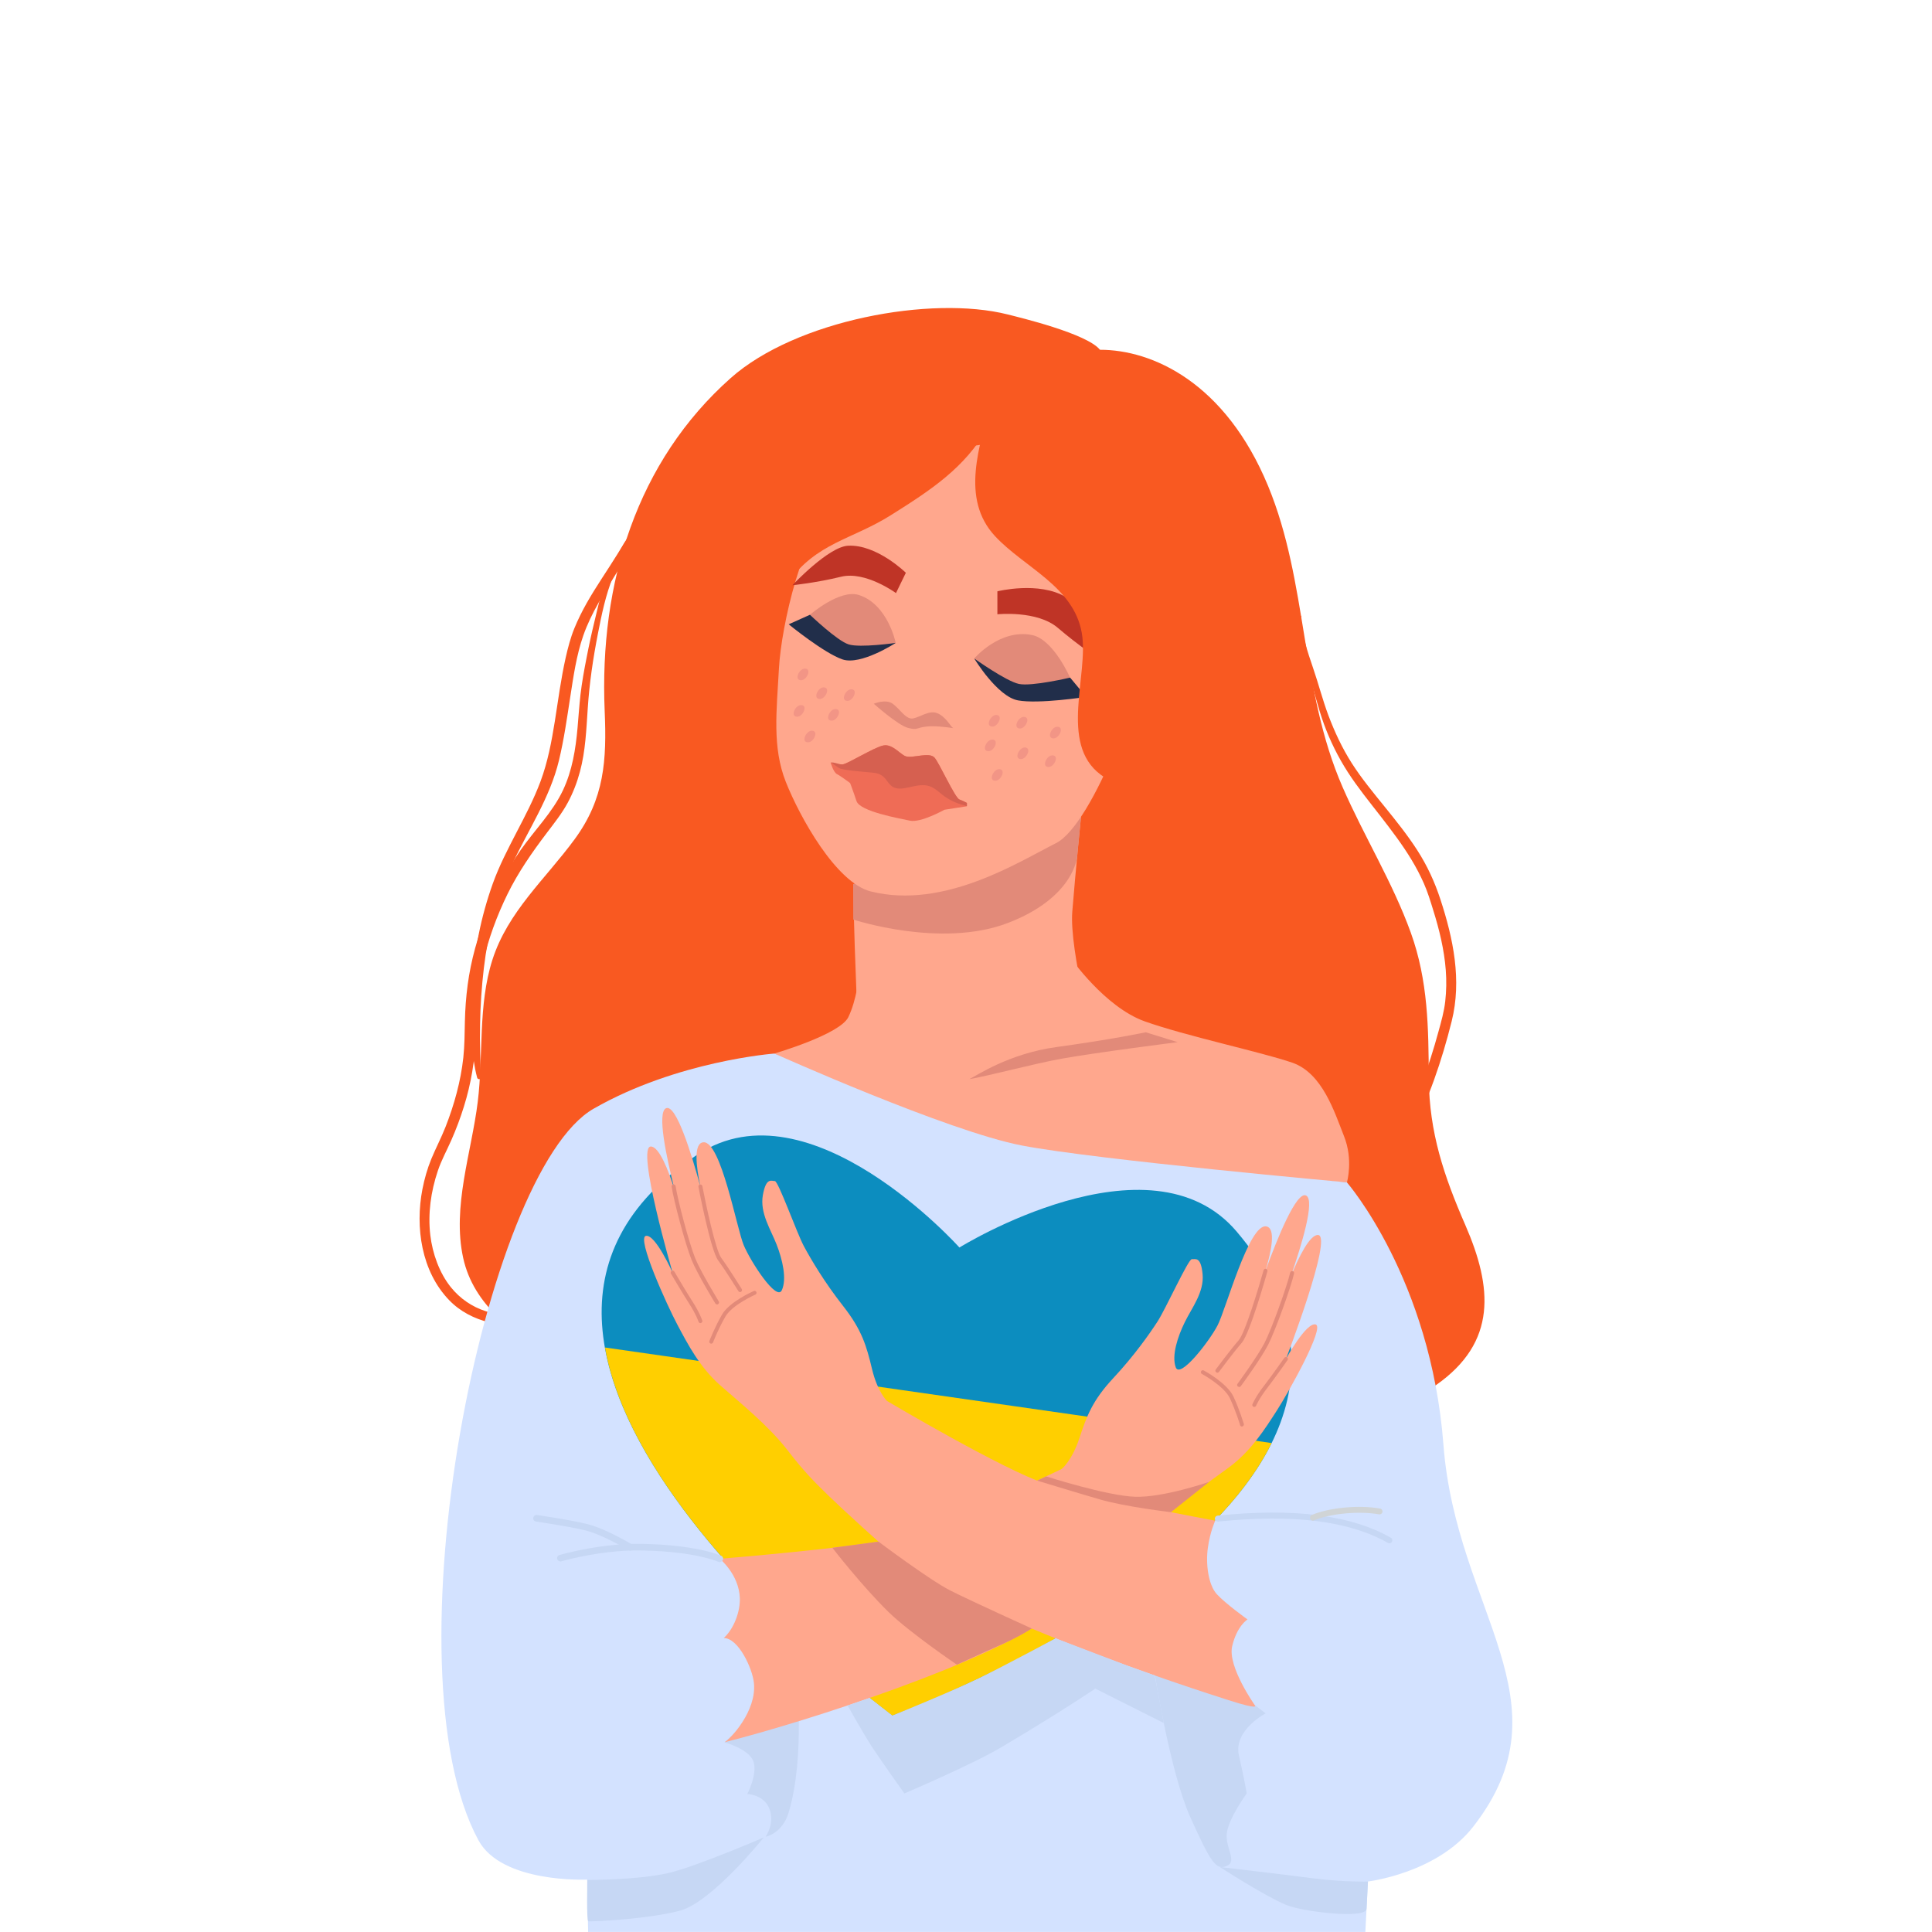 <?xml version="1.0" encoding="UTF-8"?> <!-- Generator: Adobe Illustrator 22.1.0, SVG Export Plug-In . SVG Version: 6.00 Build 0) --> <svg xmlns="http://www.w3.org/2000/svg" xmlns:xlink="http://www.w3.org/1999/xlink" id="Слой_1" x="0px" y="0px" viewBox="0 0 2834.7 2834.7" style="enable-background:new 0 0 2834.7 2834.7;" xml:space="preserve"> <style type="text/css"> .st0{fill:#F95921;} .st1{fill:#FFA78D;} .st2{fill:#E28A79;} .st3{fill:#EF6C56;} .st4{fill:#D66050;} .st5{fill:#212E4A;} .st6{fill:#BF3426;} .st7{fill:#D3E2FF;} .st8{fill:#C6D7F4;} .st9{fill:#F29586;} .st10{fill:#0C8DBF;} .st11{fill:#FFCF00;} .st12{fill:#D0D4D6;} </style> <g> <g> <g> <g> <g> <g> <path class="st0" d="M954.4,750.5c-6.3,11-16.4,20.2-25.1,29.4c-9.7,10.2-16.5,22-23.9,33.9c-14.7,23.8-30.8,46.7-44.6,71.1 c-6.8,12.1-13,24.5-18.2,37.3c-5.6,13.8-9.3,28.2-12.6,42.7c-6.9,30.8-11,62.1-15.9,93.2c-4.8,30-10.4,59.8-21,88.3 c-9.7,26-22.6,50.6-35.4,75.2c-12.6,24.4-25.3,48.8-34.6,74.7c-8.7,24.3-15.6,49.1-20.7,74.5c-7,34.9-10.8,70.5-11.6,106.1 c-0.4,17.9-0.2,36.1,1.4,54c1.5,16.8,3.5,34,7.9,50.3c0.7,2.8,5.5,3.2,5.4-0.1c-0.1-12.6-0.6-25.2-1-37.8 c-0.4-13.4-0.3-26.8-0.1-40.2c0.4-27.5,2.3-55.1,5.5-82.4c6.2-52.5,19-104.2,41.4-152.3c23.6-50.6,55.6-97.6,68.8-152.6 c7.4-30.7,11.8-62,16.6-93.2c4.7-30.2,9-61,19.1-90c11.5-33,30.7-62.4,48.8-92c9.4-15.4,17.6-31.7,27.8-46.6 c9.1-13.4,18.5-27.1,24-42.4C956.9,750.4,955.1,749.3,954.4,750.5L954.4,750.5z"></path> </g> </g> </g> </g> </g> <g> <g> <g> <g> <g> <path class="st0" d="M931.2,770.7c-2.5,7.6-7.3,14.1-11.9,20.6c-4.8,7-8.5,14.6-12.4,22.1c-7.6,14.9-14.7,30.1-20.5,45.9 c-6.1,16.8-9.8,34.5-14,51.8c-4.4,18-8.3,36-11.8,54.2c-3.5,17.8-6.8,35.9-8.9,53.9c-1.8,16.2-2.9,32.5-4.3,48.7 c-2.8,31.5-7.8,62.8-21.4,91.6c-15.3,32.4-41.6,58.4-62,87.6c-20.1,28.7-36.5,59.9-49.5,92.5c-13.5,33.9-23.5,69.2-28.3,105.3 c-2.4,17.9-3.7,35.8-4.1,53.8c-0.4,17.8-0.4,35.4-2.3,53.1c-3.8,34.8-13.3,68.9-26,101.4c-6.3,16-14.3,31.2-20.9,47.1 c-5.9,14.3-10.1,29.3-13.1,44.5c-10.8,55.8-1.6,120.7,39.4,163c32.4,33.5,81.9,40.9,126.3,36.7c5.4-0.5,5.5-7.9,0.1-8.4 c-24.3-2.4-49-4.6-72.4-12.1c-20.6-6.5-38.3-18.7-51.8-35.5c-16.9-21.1-26.8-49.4-30-76c-3.8-31.8,0.8-64.4,11-94.6 c5.2-15.6,13.2-30,19.8-45c7.1-16.1,13.3-32.6,18.5-49.4c10.4-33.3,16.3-68.1,17.3-103c0.5-18.1,0.5-36,2.1-54.1 c1.6-18,4.4-35.9,8.4-53.6c7.9-34.8,20.5-69.1,36.2-101.1c15.7-32,36-61.1,57.5-89.5c10.9-14.4,22.3-28.6,30.9-44.6 c7.7-14.3,13.6-29.6,17.8-45.3c8.2-30.3,9.4-62.1,11.5-93.3c2.4-36.5,7.7-72.4,14.7-108.3c5.6-28.8,11.5-57.8,22.6-85 c5.5-13.4,11.8-26.5,18.1-39.5c5.6-11.6,14.5-21.7,17.5-34.5C935.8,769.2,932,768.2,931.2,770.7L931.2,770.7z"></path> </g> </g> </g> </g> </g> <g> <g> <g> <g> <g> <path class="st0" d="M1907.4,904.4c-1.6,13.8-1.4,27,1.2,40.6c2.7,13.9,6.9,27.4,11.1,40.8c7.9,25.5,13.7,51.5,22.9,76.7 c9,24.6,20.7,48.3,34.9,70.3c14.5,22.5,31.5,43.4,47.9,64.5c16.1,20.8,32.1,41.7,45.7,64.3c6.8,11.2,12.9,22.9,18.2,34.9 c5.5,12.5,9.5,25.7,13.5,38.7c9,28.7,16.2,58.2,18.5,88.2c1.2,15.3,0.9,30.7-0.8,45.9c-1.7,15-5.9,29.7-9.9,44.2 c-6.9,25.6-15.1,50.9-24.1,75.8c-9.2,25.1-18.7,50.2-28.5,75c-1.6,4.2,4.8,6.5,7,2.9c8-13.1,15.5-26.3,21.9-40.2 c6.4-13.8,11.9-28,17.1-42.3c10.2-28.3,18.7-57.2,26-86.4c15-60.1,2.3-121.1-16.6-178.8c-8.4-25.6-19.3-49.3-33.9-72 c-14.3-22.2-30.9-42.9-47.5-63.4c-16.9-20.9-34.1-41.6-48.6-64.3c-14.1-22.1-25.2-45.9-34.4-70.4c-8.5-22.7-14.4-46.1-22.3-69 c-4.2-12.3-8.4-24.7-11.7-37.3c-3.2-12.5-6.4-25.8-5.8-38.8C1909.4,903.1,1907.5,903.2,1907.4,904.4L1907.4,904.4z"></path> </g> </g> </g> </g> </g> <g> <g> <g> <g> <path class="st0" d="M2150,1797.5c-31.4-72.1-53-135.8-53.6-215.2c-0.5-74.1-0.9-143-26.4-213.8 c-26.7-74-68.7-141.6-100.1-213.6c-62.2-142.6-50.8-300.2-109.3-441.8c-63-152.3-170.2-200-246.7-199.9 c-18.8-23.7-117.9-47.4-135.2-51.8c-112.4-28.4-311,8.4-406.6,93.3c-137.5,122.1-193,299.8-184.9,488.5 c3.1,71.9-0.2,128.4-44.1,188.2c-42.7,58.2-98.1,106.2-120.7,177.1c-21.2,66.5-13,139.4-21.4,207.9 c-9.1,74.3-37.9,154.2-21.4,229.3c29.9,136.9,236.7,184.2,350.6,224.9c160,57.2,332.9,76.5,502,77.5 c182.4,1.1,419.3-6.5,575-116C2197.1,1969,2189.6,1888.5,2150,1797.5z"></path> </g> </g> </g> </g> <g> <g> <g> <g> <g> <path class="st1" d="M1573.3,1337.7c4.8-60,12.8-139.4,12.8-139.4l-334.2,99c0,0,0.1,45.1,5.1,169.9c5,122.4,8,125.9,8,125.9 s245.9,26.6,276.3,13.9c30.4-12.7,65.8-70.8,65.8-70.8S1568.8,1394.3,1573.3,1337.7z"></path> </g> </g> </g> </g> <g> <g> <g> <g> <path class="st2" d="M1251.9,1297.3l334.2-99l-5.7,59c0,0-4.6,60.1-102.4,97.2c-97.8,37.1-226.1-5.3-226.1-5.3V1297.3z"></path> </g> </g> </g> </g> <g> <g> <g> <g> <path class="st1" d="M1681,926.7c-3.4-70.9-34.3-243.3-141.7-270.3c-107.4-27-251.6,33.3-314.3,84.1 c-47.3,38.3-78.7,177.8-82.1,240.2c-3.4,62.4-10.1,115.6,10.1,166.6c20.2,51,73.7,148,124.8,160.7 c107.8,26.8,217.6-43.9,271.6-70.9C1603.4,1210.1,1684.4,997.6,1681,926.7z"></path> </g> </g> </g> </g> <g> <g> <g> <g> <path class="st3" d="M1407.7,1173c-6.7-2.5-29.9-54.5-36.7-61.6c-7.9-8.4-31.3,1.4-41.8-1.7c-8-2.4-19.4-18.5-32.9-16 c-13.5,2.5-52.3,27-59.9,27.8c-7.6,0.8-17.7-2.6-17.7-2.6s4.2,14.4,9.3,16.9c5.1,2.5,19.3,13.1,19.3,13.1s4.4,11.4,9.4,26.5 c5.1,15.2,62.4,25.3,78.4,28.7c16,3.4,50.6-16,50.6-16l32.9-5.1v-5C1418.7,1178.1,1414.5,1175.6,1407.7,1173z"></path> </g> </g> </g> </g> <g> <g> <g> <g> <g> <path class="st2" d="M1397.6,1067.6c-3-2.5-10.5-16.4-22.4-21.2c-11.8-4.7-24.9,5.6-35.4,7.7c-10.5,2.1-19.4-13.9-29.9-21.5 c-10.5-7.6-27.8,0-27.8,0s35.4,31.6,50.2,35.4c14.8,3.8,11-0.4,28.3-2.1c11-1.1,27.8,0.9,38.5,2.5 C1398.4,1068.2,1398,1067.9,1397.6,1067.6z"></path> </g> </g> </g> </g> </g> <g> <g> <g> <g> <path class="st4" d="M1233.3,1127.9c13,3.1,23.2,3.3,36.4,4.8c11,1.3,19.5,0.1,27.5,7.9c7.2,7.1,9.3,19,29.1,16 c10.7-1.6,21.6-5.9,33-4.2c11.1,1.7,18.2,10.2,27,16.4c10,7,21,11.2,32.4,13.8v-4.4c0,0-4.2-2.5-11-5.1 c-6.7-2.5-29.9-54.5-36.7-61.6c-7.9-8.4-31.3,1.4-41.8-1.7c-8-2.4-19.4-18.5-32.9-16c-13.5,2.5-52.3,27-59.9,27.8 c-4.3,0.5-14.1-4.2-17.7-2.6C1222,1119.6,1230,1127,1233.3,1127.9z"></path> </g> </g> </g> </g> <g> <g> <g> <g> <path class="st2" d="M1514.4,931.8c-47.5-9.8-85,34.4-85,34.4l17.8,25.2c0,0,52.2,18,75,16.3c22.8-1.7,47.8-13.5,47.8-13.5 S1545.7,938.2,1514.4,931.8z"></path> </g> </g> </g> </g> <g> <g> <g> <g> <path class="st5" d="M1570.1,994.2c0,0-56.3,13.3-75.1,9.3c-18.8-4-65.5-37.3-65.5-37.3s33.6,55.7,64,61.4 c30.4,5.7,100.2-5.1,100.2-5.1L1570.1,994.2z"></path> </g> </g> </g> </g> <g> <g> <g> <g> <path class="st6" d="M1563.8,876c-39.6-23.6-100.4-8.4-100.4-8.4v33.7c0,0,58.5-6.1,88.8,20c30.4,26.1,63,47.7,63,47.7 S1590.8,892.1,1563.8,876z"></path> </g> </g> </g> </g> <g> <g> <g> <g> <g> <path class="st2" d="M1260.2,873c42.6,13.7,54,70.2,54,70.2l-25.2,13.8c0,0-50-8.7-67.7-20.8c-17.7-12.2-32.8-34.3-32.8-34.3 S1232.2,864,1260.2,873z"></path> </g> </g> </g> </g> <g> <g> <g> <g> <path class="st5" d="M1188.4,902c0,0,39.8,38.2,56.8,43.5c16.9,5.3,69-2.2,69-2.2s-51.1,33.4-78.1,24.2 c-27.1-9.2-78.9-51.5-78.9-51.5L1188.4,902z"></path> </g> </g> </g> </g> <g> <g> <g> <g> <path class="st6" d="M1244.3,800.7c42.2-2.2,84.8,39.7,84.8,39.7l-14.5,29.8c0,0-44.7-32.8-80.5-24 c-35.8,8.8-71.5,12.5-71.5,12.5S1215.5,802.2,1244.3,800.7z"></path> </g> </g> </g> </g> </g> </g> <g> <g> <g> <g> <path class="st1" d="M1570.1,1404.4c0,0,50.4,73,109.3,94.1c58.8,21.1,172.4,45.4,216.7,60.7c44.3,15.4,61.9,72.6,75.8,107.6 c14,34.9,4.4,67.9,4.4,67.9s-569.9-31.6-701.8-108.1c-131.9-76.4-138.1-80.9-138.1-80.9s96-27.9,108.3-53.3 c12.3-25.3,15.7-60.7,15.7-60.7L1570.1,1404.4z"></path> </g> </g> </g> </g> <g> <g> <g> <g> <path class="st7" d="M2117.9,2120.2c-18.6-244.2-141.7-385.4-141.7-385.4s-367.1-33.1-476.5-54 c-109.4-20.9-363.4-135-363.4-135s-142.6,10.6-265.3,80.9C709.7,1719,565.7,2448.6,702,2700.1c34.4,63.6,159.5,57.7,159.5,57.7 l1.4,76.8h1140.4l3.8-74c0,0,101-11.9,154.4-80.4C2305,2496.3,2136.6,2364.3,2117.9,2120.2z"></path> </g> </g> </g> </g> <g> <g> <g> <g> <path class="st8" d="M1831.8,2494.7l25.2,19.2c0,0-47.7,24.9-39.2,61.8c8.5,36.9,11.4,55.7,11.4,55.7s-26.3,36.2-29.1,57.9 c-2.8,21.7,15.8,41.8,0,48.4s-23-3.6-53.4-70.9s-53.1-215.1-53.1-215.1L1831.8,2494.7z"></path> </g> </g> </g> </g> <g> <g> <g> <g> <g> <path class="st9" d="M1456.1,1066.1c8.4,0,16.3-17.1,5.5-17.1C1453.1,1048.9,1445.3,1066.1,1456.1,1066.1L1456.1,1066.1z"></path> </g> </g> </g> </g> </g> <g> <g> <g> <g> <g> <path class="st9" d="M1496.6,1068.9c8.4,0,16.3-17.1,5.5-17.1C1493.6,1051.8,1485.8,1068.9,1496.6,1068.9L1496.6,1068.9z"></path> </g> </g> </g> </g> </g> <g> <g> <g> <g> <g> <path class="st9" d="M1545.8,1083.4c8.4,0,16.3-17.1,5.5-17.1C1542.8,1066.3,1535,1083.4,1545.8,1083.4L1545.8,1083.4z"></path> </g> </g> </g> </g> </g> <g> <g> <g> <g> <g> <path class="st9" d="M1498,1113.8c8.4,0,16.3-17.1,5.5-17.1C1495.1,1096.7,1487.3,1113.8,1498,1113.8L1498,1113.8z"></path> </g> </g> </g> </g> </g> <g> <g> <g> <g> <g> <path class="st9" d="M1450.3,1102.2c8.4,0,16.3-17.1,5.5-17.1C1447.4,1085.1,1439.5,1102.2,1450.3,1102.2L1450.3,1102.2z"></path> </g> </g> </g> </g> </g> <g> <g> <g> <g> <g> <path class="st9" d="M1538.5,1125.4c8.4,0,16.3-17.1,5.5-17.1C1535.6,1108.2,1527.8,1125.4,1538.5,1125.4L1538.5,1125.4z"></path> </g> </g> </g> </g> </g> <g> <g> <g> <g> <g> <path class="st9" d="M1460.4,1145.6c8.4,0,16.3-17.1,5.5-17.1C1457.5,1128.5,1449.7,1145.6,1460.4,1145.6L1460.4,1145.6z"></path> </g> </g> </g> </g> </g> <g> <g> <g> <g> <g> <path class="st9" d="M1243.4,1028.4c8.4,0,16.3-17.1,5.5-17.1C1240.5,1011.3,1232.7,1028.4,1243.4,1028.4L1243.4,1028.4z"></path> </g> </g> </g> </g> </g> <g> <g> <g> <g> <g> <path class="st9" d="M1202.9,1025.6c8.4,0,16.3-17.1,5.5-17.1C1200,1008.4,1192.2,1025.6,1202.9,1025.6L1202.9,1025.6z"></path> </g> </g> </g> </g> </g> <g> <g> <g> <g> <g> <path class="st9" d="M1175.4,998.1c8.4,0,16.3-17.1,5.5-17.1C1172.5,980.9,1164.7,998.1,1175.4,998.1L1175.4,998.1z"></path> </g> </g> </g> </g> </g> <g> <g> <g> <g> <g> <path class="st9" d="M1169.7,1051.6c8.4,0,16.3-17.1,5.5-17.1C1166.7,1034.5,1158.9,1051.6,1169.7,1051.6L1169.7,1051.6z"></path> </g> </g> </g> </g> </g> <g> <g> <g> <g> <g> <path class="st9" d="M1220.3,1057.4c8.4,0,16.3-17.1,5.5-17.1C1217.3,1040.2,1209.5,1057.4,1220.3,1057.4L1220.3,1057.4z"></path> </g> </g> </g> </g> </g> <g> <g> <g> <g> <g> <path class="st9" d="M1185.6,1089.2c8.4,0,16.3-17.1,5.5-17.1C1182.6,1072.1,1174.8,1089.2,1185.6,1089.2L1185.6,1089.2z"></path> </g> </g> </g> </g> </g> <g> <g> <g> <g> <path class="st8" d="M1789.9,2739.4c0,0,85.6,9.9,135.7,16.4c44.4,5.8,81.5,4.9,81.5,4.9s-1.3,25.1-2.1,40.2 s-93.9,4.1-117.9-5.9C1854.3,2781.2,1789.9,2739.4,1789.9,2739.4z"></path> </g> </g> </g> </g> <g> <g> <g> <g> <path class="st8" d="M981,2748.1c-46.3,10.6-119.2,10.2-119.2,10.2s-1.5,59.6,1.4,60.6c2.9,1,86.8-2.9,134.1-15.4 c47.3-12.5,123.3-107.5,123.3-107.5S1020.7,2739,981,2748.1z"></path> </g> </g> </g> </g> <g> <g> <g> <g> <path class="st0" d="M1454.2,588.4c-16.3,64.9-45.8,142.8,5.8,198.3c42.7,45.9,115.1,73.6,127.2,141.7 c10.8,61.2-33.8,162.1,27.6,208.1c99.9,74.8,132.3-192.8,130.2-237.6c-6.9-148.3-84.7-246.7-204-325L1454.2,588.4z"></path> </g> </g> </g> </g> <g> <g> <g> <g> <path class="st0" d="M1448.7,628.4c-33.8,58.4-81.9,90-142.1,127.8c-56.7,35.6-108.5,40-150.5,98.6 c-21.7,30.4-30.2,63.5-43.5,97.2c-12.5-105.5-16.7-237.5,78.1-307.2c61.7-45.3,162.4-58.8,237.4-53.5L1448.7,628.4z"></path> </g> </g> </g> </g> <g> <g> <g> <g> <g> <path class="st2" d="M1727.9,1529.1l-46.8-14.5c0,0-47.2,10.1-131.1,21.7c-69.9,9.6-116.6,41.7-127.7,47 c25.9-4.1,94.3-22.6,135.7-30C1610,1544,1727.9,1529.1,1727.9,1529.1z"></path> </g> </g> </g> </g> </g> <g> <g> <g> <g> <path class="st10" d="M1814.4,1806.9c-127.3-150-406.7,23.5-406.7,23.5s-219.4-245-383.7-136.8 c-438.9,289.1,285.3,823.6,285.3,823.6S2154.4,2207.6,1814.4,1806.9z"></path> </g> </g> </g> <g> <g> <g> <g> <path class="st11" d="M1309.3,2517.2c0,0,438-160.5,556.5-399.9l-978.2-140.2C934,2240.2,1309.3,2517.2,1309.3,2517.2z"></path> </g> </g> </g> </g> </g> <g> <g> <g> <g> <g> <path class="st8" d="M1063,2556.4c0,0,36.9,9.9,42.7,28.8c5.8,18.8-9.3,47-9.3,47s23.2,0.6,32,20.5 c9.6,21.7-5.1,42.2-5.1,42.2s24.4-4.1,33.9-35.7c24.7-82.6,11.2-199.5,11.2-199.5L1063,2556.4z"></path> </g> </g> </g> </g> <g> <g> <g> <g> <path class="st8" d="M1036.1,2494c-1.6,0.4-2.6,0.7-2.6,0.7L1036.1,2494z"></path> </g> </g> </g> </g> </g> <g> <g> <g> <g> <g> <path class="st1" d="M1930.4,1943.3c-13.9-3.7-43.6,50.6-43.6,50.6s69.7-181.3,47-181.9c-12-0.3-27.8,31.3-40.1,61.3 c16.6-47.9,35.9-112.1,22.8-119.1c-14.1-7.5-42.6,63.2-59.7,110.3c8.6-28.7,15.6-62.6,1.1-65.1c-25.4-4.3-59.2,122-71.5,145.4 c-12.3,23.5-55,78.7-61.3,61.4c-6.3-17.3,2.9-45.1,13.2-66.1c10.2-21,28.7-44,26.2-70.6c-2.5-26.7-10.8-21.5-15.8-22 c-5.1-0.4-38.3,72.9-50.2,91.3c-11.9,18.4-34.5,50.5-65,83.2c-30.5,32.7-39,55.5-49.9,88.5c-10.9,33-25.8,44.8-25.8,44.8 s-180.3,87.4-242.4,101.6c-62.2,14.3-259.3,30.2-259.3,30.2s28,22.7,29.4,57.4c0.8,19.8-8.5,45.1-23.6,58.9 c21.4-0.1,42.1,44.4,44.3,65.9c4.2,41.2-34.4,82.1-43.1,87c123-31.1,387.5-117,476.6-184.2c114.4-86.3,128-100.9,158.7-134 c30.7-33.1,72.5-61.3,104.9-85.2c32.3-23.9,52.4-55.8,70.2-83.4C1891.1,2042.1,1944.2,1947,1930.4,1943.3z"></path> </g> </g> </g> </g> <g> <g> <g> <g> <path class="st2" d="M1785.9,2014.1c1,0.1,1.9-0.3,2.6-1.2c0.2-0.3,21.9-29.4,33.4-42.6c12.1-13.8,36.7-101.3,37.7-105 c0.4-1.5-0.5-3.1-2-3.6c-1.5-0.4-3.1,0.5-3.6,2c-7,25-27.2,92.1-36.5,102.7c-11.7,13.4-33.5,42.7-33.7,43 c-1,1.3-0.7,3.1,0.6,4C1784.9,2013.8,1785.4,2014,1785.9,2014.1z"></path> </g> </g> </g> </g> <g> <g> <g> <g> <path class="st2" d="M1818,2035c1,0.1,2-0.3,2.6-1.2c1.2-1.6,29.7-40.5,40.1-60.8c10.7-20.9,33.5-84.6,38-104.5 c0.4-1.6-0.6-3.1-2.2-3.5c-1.6-0.4-3.1,0.6-3.5,2.2c-4.5,19.6-27,82.5-37.6,103.1c-10.2,19.9-39.4,59.7-39.7,60.1 c-0.9,1.3-0.7,3.1,0.6,4C1817,2034.7,1817.5,2034.9,1818,2035z"></path> </g> </g> </g> </g> <g> <g> <g> <g> <path class="st2" d="M1840.1,2064.3c1.2,0.1,2.4-0.6,2.9-1.8c0-0.1,4.5-10.6,16-25.5c11.8-15.3,30-41.2,30.1-41.4 c0.9-1.3,0.6-3.1-0.7-4c-1.3-0.9-3.1-0.6-4,0.7c-0.2,0.3-18.2,26-30,41.2c-12,15.6-16.6,26.3-16.8,26.8 c-0.6,1.5,0.1,3.2,1.6,3.8C1839.5,2064.2,1839.8,2064.3,1840.1,2064.3z"></path> </g> </g> </g> </g> <g> <g> <g> <g> <path class="st2" d="M1821.9,2093c0.3,0,0.7,0,1.1-0.1c1.5-0.5,2.4-2.1,2-3.6c-0.1-0.2-6.2-20.9-15.2-40.1 c-9.3-19.8-42.2-37.7-43.6-38.4c-1.4-0.8-3.2-0.2-3.9,1.2c-0.8,1.4-0.2,3.2,1.2,3.9c0.3,0.2,32.6,17.7,41.1,35.8 c8.8,18.8,14.9,39,14.9,39.2C1819.7,2092.1,1820.7,2092.9,1821.9,2093z"></path> </g> </g> </g> </g> </g> <g> <g> <g> <g> <g> <path class="st1" d="M1841.5,2502.5c0,0-40.7-57.2-33.6-87.2s22.5-39.2,22.5-39.2s-32.5-23.3-45-37 c-12.5-13.7-16.5-44.2-13.2-67.9c3.2-23.7,10.8-40,10.8-40s-187.6-34.7-248.4-54.1c-60.8-19.4-233.1-121.5-233.1-121.5 s-13.9-13-22-46.8c-8.1-33.8-14.7-57.2-42.3-92.4c-27.6-35.1-47.6-69-57.9-88.3c-10.3-19.3-37.3-95.2-42.4-95.2 c-5.1,0-12.9-5.8-17.6,20.6c-4.7,26.4,11.8,50.8,20.2,72.6c8.5,21.8,15.3,50.3,7.6,67c-7.7,16.7-45.7-41.8-55.9-66.2 c-10.3-24.4-33.4-153-59.2-150.9c-14.7,1.2-10.6,35.6-4.4,64.9c-13.1-48.4-35.6-121.2-50.3-114.9 c-13.6,5.8,0.3,71.5,12.8,120.6c-9.8-30.9-22.9-63.7-34.9-64.4c-22.7-1.3,31.7,185.2,31.7,185.2s-25.1-56.6-39.2-54.1 c-14.1,2.5,30.9,101.7,46.3,130.6c15.4,28.9,32.8,62.4,63,88.9c30.2,26.6,69.5,58.1,97.4,93.6c27.8,35.6,40.1,51.2,147,146.8 c106.8,95.6,455.9,206.8,501.1,221.3C1847.8,2509.1,1841.5,2502.5,1841.5,2502.5z"></path> </g> </g> </g> </g> <g> <g> <g> <g> <path class="st2" d="M1085.9,1895.8c-1,0-1.9-0.5-2.5-1.4c-0.2-0.3-19.3-31.1-29.8-45.2c-10.9-14.7-28.1-104-28.8-107.8 c-0.3-1.6,0.7-3.1,2.3-3.4c1.6-0.3,3.1,0.7,3.4,2.3c4.9,25.5,19.4,94.1,27.8,105.4c10.6,14.3,29.8,45.3,30,45.6 c0.8,1.4,0.4,3.1-0.9,4C1087,1895.7,1086.4,1895.8,1085.9,1895.8z"></path> </g> </g> </g> </g> <g> <g> <g> <g> <path class="st2" d="M1052.1,1913.9c-1,0-1.9-0.5-2.5-1.4c-1.1-1.7-26.3-42.9-34.9-64c-8.9-21.8-26.3-87.1-29.2-107.3 c-0.2-1.6,0.9-3,2.5-3.3c1.6-0.2,3,0.9,3.3,2.5c2.9,19.9,20,84.4,28.8,105.9c8.5,20.7,34.3,62.7,34.5,63.2 c0.8,1.4,0.4,3.1-1,4C1053.2,1913.8,1052.7,1913.9,1052.1,1913.9z"></path> </g> </g> </g> </g> <g> <g> <g> <g> <path class="st2" d="M1027.7,1941.3c-1.2,0-2.4-0.8-2.8-2c0-0.1-3.6-10.9-13.8-26.7c-10.5-16.3-26.4-43.5-26.6-43.8 c-0.8-1.4-0.3-3.2,1-4c1.4-0.8,3.2-0.3,4,1c0.2,0.3,16,27.4,26.4,43.6c10.7,16.5,14.3,27.6,14.5,28.1c0.5,1.5-0.3,3.2-1.9,3.6 C1028.3,1941.3,1028,1941.3,1027.7,1941.3z"></path> </g> </g> </g> </g> <g> <g> <g> <g> <path class="st2" d="M1043.5,1971.5c-0.3,0-0.7-0.1-1-0.2c-1.5-0.6-2.2-2.3-1.7-3.7c0.1-0.2,7.9-20.3,18.5-38.7 c11-19,45.2-34,46.7-34.7c1.5-0.6,3.2,0,3.8,1.5c0.6,1.5,0,3.2-1.5,3.8c-0.3,0.1-34,14.9-44,32.3 c-10.4,18-18.1,37.7-18.1,37.9C1045.7,1970.8,1044.6,1971.5,1043.5,1971.5z"></path> </g> </g> </g> </g> </g> <g> <g> <g> <path class="st8" d="M2038.6,2264.4c-0.7,0-1.5-0.2-2.1-0.6c-57.1-32.3-138.6-42.6-249.2-31.3c-2.4,0.2-4.5-1.5-4.8-3.9 c-0.2-2.4,1.5-4.5,3.9-4.8c112.5-11.5,195.7-0.9,254.3,32.4c2.1,1.2,2.8,3.8,1.6,5.9C2041.6,2263.6,2040.1,2264.4,2038.6,2264.4 z"></path> </g> </g> </g> <g> <g> <g> <path class="st12" d="M1926.4,2231.2c-1.7,0-3.3-1-4-2.7c-0.9-2.2,0.1-4.8,2.3-5.7c26.1-10.9,69.2-14.9,100.2-9.4 c2.4,0.4,3.9,2.7,3.5,5c-0.4,2.4-2.7,3.9-5,3.5c-29.2-5.2-71-1.3-95.4,8.8C1927.6,2231.1,1927,2231.2,1926.4,2231.2z"></path> </g> </g> </g> <g> <g> <g> <path class="st2" d="M1288.9,2261.9c0,0,74.8,56.1,104.6,71.3c29.8,15.2,120.3,56.2,120.3,56.2s-18.4,12.1-44.4,23.5 c-26,11.4-65.4,29.6-65.4,29.6s-69.1-46.9-100.2-77.2c-39.5-38.6-82.5-94.3-82.5-94.3L1288.9,2261.9z"></path> </g> </g> </g> <g> <g> <g> <path class="st2" d="M1521.8,2172.4c0,0,53.5,16.4,91.6,27.5c38.1,11.1,104.7,18.8,104.7,18.8l55.9-44.4 c0,0-67.1,23.2-108.6,21.8c-41.5-1.4-130.4-29.9-130.4-29.9L1521.8,2172.4z"></path> </g> </g> </g> <g> <g> <g> <path class="st8" d="M1055.9,2292c-0.6,0-1.2-0.1-1.8-0.4c-19.5-8.1-61.6-16.7-121.3-16.7c-0.7,0-1.4,0-2.2,0 c-30.5,0.1-72.5,6.4-107.1,15.9c-2.6,0.7-5.2-0.8-5.9-3.4c-0.7-2.6,0.8-5.2,3.4-5.9c35.4-9.8,78.4-16.2,109.7-16.3 c0.7,0,1.5,0,2.2,0c61.2,0,104.7,9,125.1,17.4c2.5,1,3.6,3.8,2.6,6.3C1059.6,2290.9,1057.8,2292,1055.9,2292z"></path> </g> </g> </g> <g> <g> <g> <path class="st8" d="M924.8,2275.1c-0.8,0-1.7-0.2-2.5-0.7c-0.4-0.2-37.6-22.3-61.7-28.5c-24.5-6.3-73.6-13.3-74.1-13.4 c-2.6-0.4-4.5-2.8-4.1-5.5c0.4-2.6,2.8-4.5,5.5-4.1c2,0.3,50.1,7.2,75.1,13.6c25.5,6.5,62.7,28.6,64.3,29.6 c2.3,1.4,3,4.3,1.7,6.6C928,2274.2,926.4,2275.1,924.8,2275.1z"></path> </g> </g> </g> <g> <g> <g> <path class="st8" d="M1707.5,2528.1l-13.3-69.8l-38.9-13.9l-106.5-40.6c0,0-74.6,40-111.6,58.2c-37,18.2-127.9,55.2-127.9,55.2 l-33.2-25.9l-32.4,11.1c0,0,23.4,42.1,36.9,62.5c13.5,20.4,46.3,66.5,46.3,66.5s98.3-41.8,141.8-67.5 c61.9-36.6,107.7-65.8,138.4-86.3l0,0L1707.5,2528.1z"></path> </g> </g> </g> </g> </svg> 
